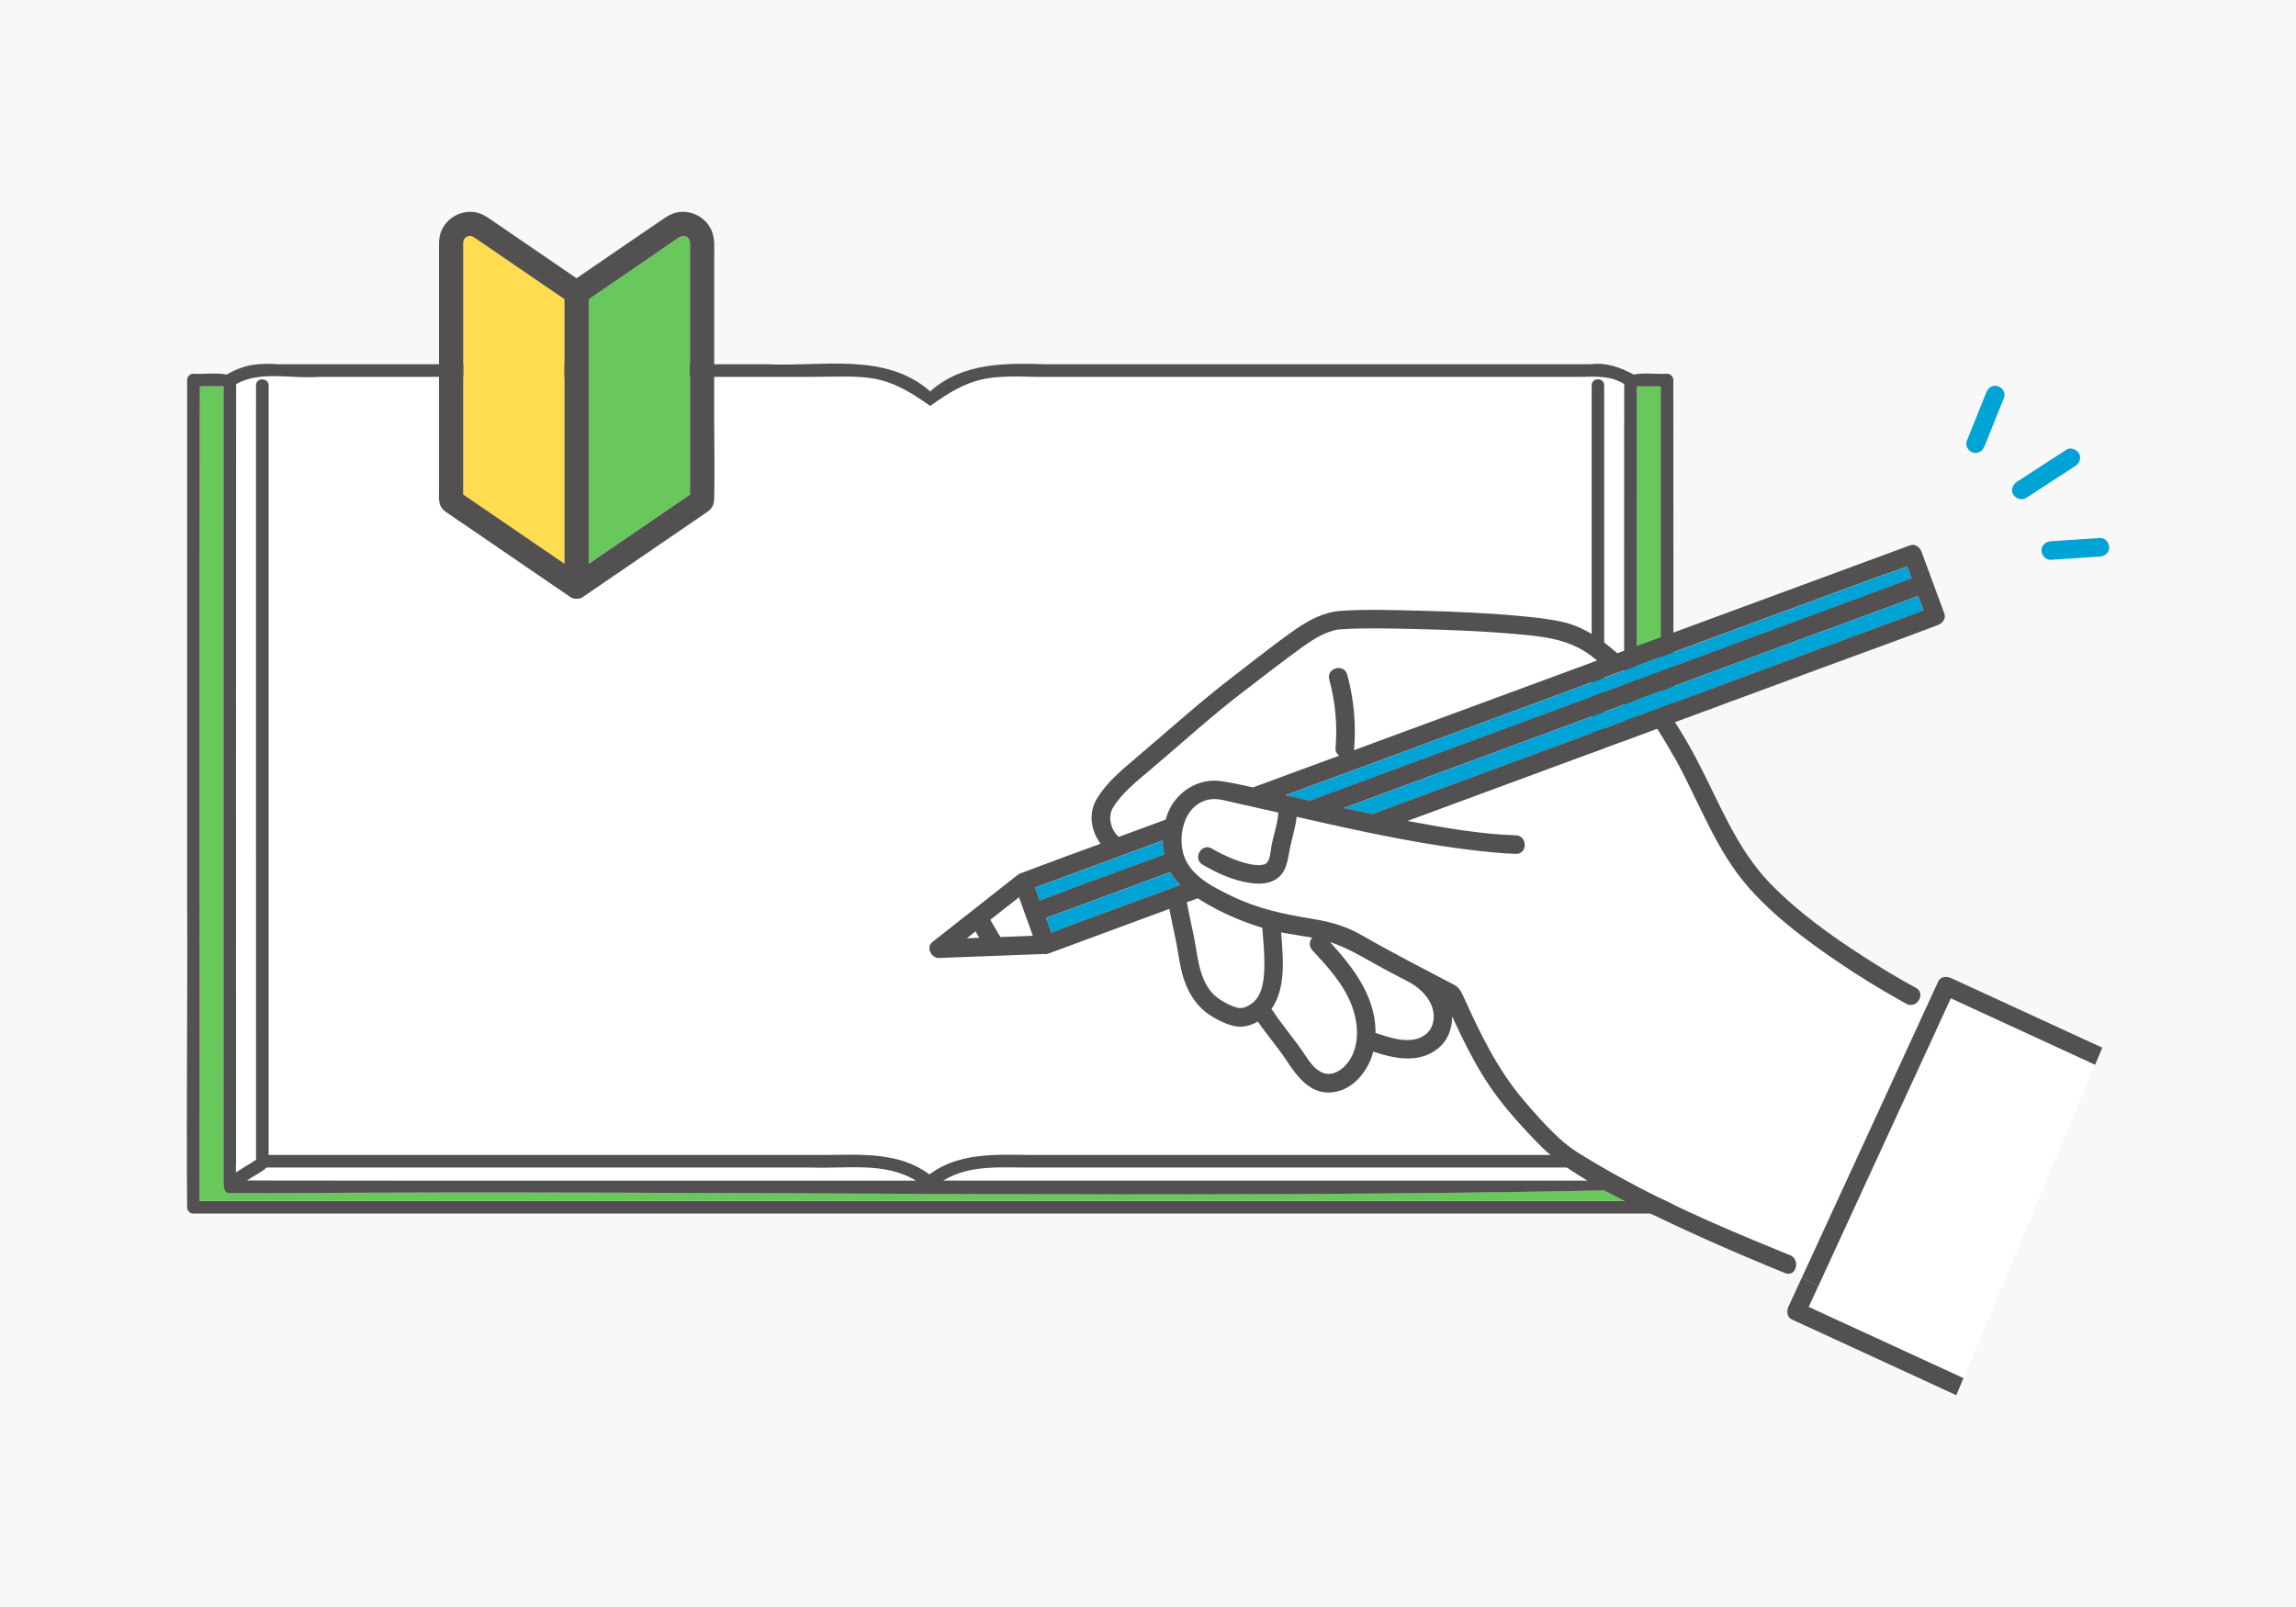 <?xml version="1.0" encoding="UTF-8"?>
<svg id="_レイヤー_2" data-name="レイヤー 2" xmlns="http://www.w3.org/2000/svg" viewBox="0 0 465 325.5">
  <defs>
    <style>
      .cls-1 {
        fill: #f8f8f8;
      }

      .cls-1, .cls-2, .cls-3, .cls-4, .cls-5, .cls-6 {
        stroke-width: 0px;
      }

      .cls-2 {
        fill: #525051;
      }

      .cls-3 {
        fill: #69c85c;
      }

      .cls-4 {
        fill: #00a3d6;
      }

      .cls-5 {
        fill: #fff;
      }

      .cls-6 {
        fill: #ffdc50;
      }
    </style>
  </defs>
  <g id="_レイヤー_1-2" data-name="レイヤー 1">
    <g>
      <rect class="cls-1" width="465" height="325.5"/>
      <g>
        <g>
          <path class="cls-5" d="m51.88,234.77c0-52.24,0-104.48,0-156.72.04-1.8,2.83-1.53,2.54.27,0,51.87,0,103.74,0,155.61,28.17,0,56.35,0,84.52,0h28.26c7.19-.05,14.96-.63,21.05,3.94,6.82-5.09,15.59-3.79,23.56-3.94,9.93,0,19.85,0,29.78,0h76.95c1.44.24,3.56-.6,4.58.59,1.99.87,3.86,2.09,5.8,3.08.12-53.27,0-106.55.04-159.82-2.71-1.72-5.64-1.51-8.72-1.46-8.99,0-17.98,0-26.97,0h-83.48c-10.14-.29-13.19.06-21.38,5.89-9.44-6.74-12.51-5.96-23.84-5.89-9.89,0-19.79,0-29.68,0h-70.22c-5.61.47-11.75-1.31-16.84,1.45-.03,53.23,0,106.47-.01,159.7,1.36-.85,2.72-1.7,4.08-2.55,0-.05-.01-.1-.01-.15Zm270.47-13.53V78.06c.04-1.79,2.82-1.54,2.54.25,0,44.71,0,89.42,0,134.13v14.86c0,1.64-2.54,1.64-2.54,0-.03-2.02,0-4.04,0-6.06Z"/>
          <path class="cls-5" d="m321.8,236.48c-28.05,0-56.1,0-84.15,0h-28.17c-6.23.09-12.92-.78-18.46,2.66h135.39c-1.49-.92-3.26-1.56-4.61-2.66Z"/>
          <path class="cls-5" d="m164.37,236.48H54c-1.16,1.05-2.7,1.72-4,2.63,45.17.07,90.33,0,135.5.03-6.36-3.86-14.07-2.38-21.14-2.66Z"/>
          <path class="cls-3" d="m331.51,83.58v151.82c-.36,1.74.97,4.82-1.05,5.59-91.39,1.99-184.37,0-276.28.68-2.54,0-5.08,0-7.62,0-1.29-.04-1.26-1.27-1.29-2.18-.02-12.78.01-25.57,0-38.35,0-40.97,0-81.94,0-122.91-1.6,0-3.19,0-4.79,0-.13,55.01,0,110.02-.04,165.02h295.86c.12-55.01,0-110.02.04-165.02h-4.82c.01,1.78-.01,3.56-.01,5.34Z"/>
          <path class="cls-2" d="m338.89,76.97c0-.69-.58-1.27-1.27-1.27-2.22.13-4.59-.27-6.74.17-2.79-1.48-5.53-2.49-8.72-2.09-8.32,0-16.63,0-24.95,0h-85.22c-8.25-.25-17.06-.39-23.59,5.5-9.14-8.03-21.87-4.94-32.99-5.5-11.43,0-22.86,0-34.29,0H56.57c-4.19-.24-6.91-.06-10.66,2.09-2.15-.43-4.53-.04-6.74-.17-.69,0-1.27.58-1.27,1.27v105.19c.11,20.79-.18,41.6,0,62.38,0,.69.58,1.27,1.27,1.27h298.45c.69,0,1.27-.58,1.27-1.27-.05-55.85.08-111.72,0-167.57ZM47.81,235.41c0-52.54-.02-105.09.01-157.63,5.08-2.77,11.25-.98,16.84-1.45,4.91,0,9.82,0,14.73,0h85.17c11.34-.07,14.42-.83,23.83,5.89,8.17-5.84,11.28-6.18,21.38-5.89,9.26,0,18.52,0,27.78,0h82.67c3.05-.05,6.05-.26,8.72,1.46-.04,53.27.08,106.55-.04,159.82-1.94-.99-3.81-2.21-5.8-3.08-.99-1.19-3.17-.35-4.58-.59-7.85,0-15.7,0-23.55,0h-83.18c-7.97.15-16.74-1.15-23.56,3.94-6.1-4.57-13.85-3.99-21.05-3.94-9.42,0-18.84,0-28.26,0-28.17,0-56.35,0-84.52,0,0-51.87,0-103.74,0-155.61.28-1.76-2.5-2.1-2.55-.27.02,52.29-.03,104.58.01,156.86-1.36.85-2.72,1.7-4.08,2.55v-2.07Zm278.6,3.73h-135.39c5.54-3.43,12.24-2.57,18.46-2.66,9.39,0,18.78,0,28.17,0,28.05,0,56.1,0,84.15,0,1.35,1.1,3.12,1.74,4.61,2.66Zm-140.9,0c-45.17-.02-90.34.05-135.5-.03,1.29-.9,2.83-1.57,4-2.63h110.37c7.07.28,14.77-1.2,21.14,2.66Zm150.83-145.42c-.04,49.85.08,99.7-.04,149.55H40.44c.04-55.01-.08-110.02.04-165.02,1.6,0,3.19,0,4.79,0v122.91c.01,12.78-.02,25.57,0,38.35.02.91,0,2.14,1.29,2.18h7.62c91.91-.68,184.9,1.31,276.28-.68,2.02-.72.69-3.92,1.05-5.59,0-9.79,0-19.58,0-29.37,0-42.6-.02-85.2.01-127.79h4.82v15.47Z"/>
          <path class="cls-2" d="m322.35,227.3c0,1.64,2.54,1.64,2.54,0V96.4c-.01-6.11.02-12.23,0-18.34,0-1.64-2.54-1.64-2.54,0,0,49.75,0,99.49,0,149.24Z"/>
        </g>
        <g>
          <path class="cls-6" d="m94.68,47.89c-.53.21-.86.64-.87,1.49,0,.51,0,1.02,0,1.52v49.26c.66.45,1.33.91,1.99,1.36,6.17,4.22,12.34,8.45,18.52,12.67v-53.59c-4.97-3.4-9.95-6.81-14.92-10.21-.91-.62-1.82-1.24-2.72-1.86-.19-.13-.38-.27-.57-.39,0,0-.66-.33-.51-.28-.33-.11-.62-.09-.91.03Z"/>
          <path class="cls-3" d="m132.11,51.78c-4.3,2.94-8.59,5.88-12.89,8.82v53.59c6.84-4.68,13.67-9.36,20.51-14.03v-50.16c0-.28.02-.56,0-.84-.09-1.26-1.18-1.73-2.29-1.03-1.81,1.15-3.56,2.43-5.33,3.65Z"/>
          <path class="cls-2" d="m144.64,60.77v-8.73c0-1.74.19-3.64-.5-5.28-1.22-2.92-4.59-4.54-7.63-3.58-1,.32-1.79.9-2.64,1.48-2.91,1.99-5.81,3.98-8.72,5.96-2.79,1.91-5.59,3.82-8.38,5.74-1.16-.79-2.32-1.59-3.48-2.38-3.34-2.28-6.67-4.57-10.01-6.85-1.22-.83-2.44-1.67-3.66-2.5-.91-.63-1.77-1.24-2.87-1.53-3.14-.82-6.5,1.02-7.52,4.09-.28.83-.32,1.7-.32,2.57v49.45c0,1.72-.27,3.3,1.35,4.45,1.92,1.36,3.89,2.66,5.84,3.99,6.06,4.15,12.12,8.29,18.18,12.44.42.29.84.58,1.26.86.32.22.7.32,1.08.33.06,0,.12,0,.18,0,.04,0,.09,0,.13,0,.38-.01.76-.11,1.08-.33,4.87-3.33,9.74-6.67,14.62-10,2.91-1.99,5.83-3.99,8.74-5.98.65-.44,1.31-.88,1.95-1.34.89-.63,1.29-1.44,1.32-2.5.14-5.29,0-10.6,0-15.89v-24.48Zm-48.53-12.63c.19.12.38.26.57.39.91.62,1.82,1.24,2.72,1.86,4.97,3.4,9.95,6.81,14.92,10.21v53.59c-6.17-4.22-12.34-8.45-18.52-12.67-.66-.45-1.33-.91-1.99-1.36v-49.26c0-.51,0-1.02,0-1.52,0-.85.34-1.28.87-1.49.29-.11.58-.14.91-.03-.14-.05.5.28.51.28Zm43.63,1.03c.02.28,0,.56,0,.84v50.16c-6.84,4.68-13.67,9.36-20.51,14.03v-53.59c4.3-2.94,8.59-5.88,12.89-8.82,1.77-1.21,3.52-2.5,5.33-3.65,1.11-.71,2.2-.24,2.29,1.03Z"/>
        </g>
        <g>
          <path class="cls-4" d="m401.93,90.37c1.15-2.87,2.3-5.74,3.45-8.62.17-.41.33-.83.5-1.24.37-.92-.4-2.11-1.31-2.31-1.09-.25-1.92.33-2.31,1.31-1.15,2.87-2.3,5.74-3.45,8.62-.17.41-.33.83-.5,1.24-.37.92.4,2.11,1.31,2.31,1.09.25,1.92-.33,2.31-1.31h0Z"/>
          <path class="cls-4" d="m410.32,100.87c2.92-1.9,5.85-3.79,8.77-5.69.42-.27.83-.54,1.25-.81.82-.54,1.24-1.69.68-2.57-.53-.82-1.69-1.25-2.57-.68-2.92,1.9-5.85,3.79-8.77,5.69-.42.27-.83.54-1.25.81-.82.54-1.24,1.69-.68,2.57.53.82,1.69,1.25,2.57.68h0Z"/>
          <path class="cls-4" d="m415.34,113.39c2.9-.19,5.8-.39,8.7-.58.42-.03.83-.06,1.25-.08.98-.07,1.93-.82,1.88-1.88-.04-.96-.83-1.95-1.88-1.88-2.9.19-5.8.39-8.7.58-.42.03-.83.06-1.25.08-.98.07-1.93.82-1.88,1.88.04.96.83,1.95,1.88,1.88h0Z"/>
          <path class="cls-5" d="m388.81,202.13c-.34,1.02-1.49,1.83-2.73,1.17-.24-.13-.48-.26-.71-.39-4.63-2.55-9.13-5.35-13.5-8.33-6.38-4.35-12.73-9.12-17.84-14.96-6.42-7.33-9.77-16.75-14.36-25.21-1.23-2.27-2.58-4.57-4.04-6.83-3.46,1.28-6.92,2.56-10.38,3.83-13.4,4.95-26.8,9.9-40.2,14.85.11.02.21.04.32.06,7.12,1.32,14.35,2.62,21.6,2.85,2,.06,2.34,2.64,1.04,3.49-.27.18-.62.29-1.04.27-1.48-.05-2.96-.15-4.44-.29-13.45-1.24-26.76-4.22-39.94-7.22-.24,2.28-1.01,4.46-1.43,6.74-.42,2.29-.71,4.74-2.94,6.02-1.64.94-3.59.88-5.39.59-3.25-.52-6.48-2-9.3-3.66-2.09-1.23-.19-4.48,1.9-3.25.63.37,1.27.71,1.92,1.04.94.47,1.61.77,2.39,1.07.97.38,1.96.71,2.98.95.25.06.49.11.74.16.05,0,.39.06.49.07.43.04.86.06,1.29.05.09,0,.18-.01.28-.02,0,0,0,0,.01,0,.19-.05.39-.11.58-.15.02,0,.03-.01.04-.02.06-.03.11-.05.16-.08.06-.03.11-.07.17-.11.01-.01,0,0,.02-.02.06-.06.12-.11.17-.18,0,0,0,0,0,0,.13-.27.26-.48.36-.76.23-.69.29-1.42.4-2.14.37-2.42,1.31-4.71,1.45-7.15-.33-.07-.66-.15-.99-.23-2.62-.59-5.24-1.2-7.86-1.77-1.62-.36-3.44-.96-5.11-.66-4.58.82-6.17,5.99-5.5,10.04.84,5.09,5.9,7.53,10.14,9.59,5.09,2.47,10.38,3.6,15.92,4.5,2.69.44,5.33,1.02,7.84,2.13,2.12.94,4.11,2.21,6.14,3.32,3.78,2.07,7.58,4.08,11.4,6.07,1.16.6,2.32,1.21,3.49,1.81,1.15.59,1.53,1.36,2.08,2.59,3.26,7.23,6.73,14.41,11.85,20.53,2.39,2.85,4.94,5.72,7.69,8.23,2.04,1.87,4.46,3.33,6.83,4.74,11.83,7.04,24.66,12.63,37.42,17.82.76.31,1.52.62,2.28.93,1.23.5,1.48,1.84,1.07,2.78l1.41,1.66c.33-.72.66-1.43.99-2.15,5.44-11.81,10.87-23.62,16.31-35.42,2.78-6.05,5.57-12.1,8.35-18.15l-1.81-.83Z"/>
          <path class="cls-5" d="m206.37,181.75c-3.52,2.77-7.04,5.54-10.56,8.31,4.45-.17,8.91-.34,13.36-.51-.94-2.6-1.87-5.2-2.81-7.81Z"/>
          <path class="cls-5" d="m236.07,166.04c.22-.76.48-1.5.83-2.19,1.99-3.92,6.23-6.27,10.59-5.59,2.1.33,4.18.78,6.27,1.26,5.82-2.15,11.65-4.29,17.47-6.44-.46-.35-.78-.88-.74-1.47.39-4.71-.03-9.4-1.27-13.96-.64-2.34,2.99-3.33,3.63-1,1.33,4.86,1.82,9.94,1.41,14.96-.01.13-.03.25-.06.37,16.44-6.06,32.89-12.13,49.33-18.19-.62-.49-1.26-.96-1.91-1.4-4.52-3.08-9.59-3.51-14.9-3.97-6.71-.58-13.45-.85-20.19-.99-4.93-.11-9.92-.27-14.85.05-.27.02-.53.04-.79.06-.28.06-.55.13-.83.2-2.43.68-4.57,2.09-6.59,3.56-3.97,2.89-7.87,5.93-11.77,8.91-6.53,4.99-12.56,10.55-18.84,15.84-2.64,2.22-5.66,4.59-7.46,7.59-1.08,1.79-.44,4.52,1.19,5.89.75-.27,1.5-.55,2.25-.82,2.41-.89,4.83-1.78,7.24-2.67Z"/>
          <path class="cls-5" d="m256.07,195.67c.04-2.59-.23-5.16-.42-7.73-1.8-.53-3.57-1.18-5.3-1.9-2.68-1.12-5.27-2.44-7.71-4.03-.02-.01-.04-.02-.05-.04-.75.28-1.5.55-2.25.83.04.1.08.2.1.3.4,2.2.9,4.38,1.35,6.57.4,1.98.63,3.99,1.1,5.95.66,2.79,1.82,5.37,4.31,6.93,1.08.67,2.23,1.29,3.47,1.59.91.22,1.87-.15,2.91-.9,2.21-1.61,2.46-5.07,2.5-7.57Z"/>
          <path class="cls-5" d="m285.72,199.12c-1.71-.9-3.43-1.79-5.13-2.7-3.71-1.99-7.26-4.29-11.23-5.6,3.08,3.38,6.03,6.93,7.78,11.2.92,2.25,1.46,4.76,1.45,7.24.07.01.14.02.21.04,2.26.75,4.62,1.57,7.04,1.34,1.72-.16,3.4-1.07,4.09-2.6.7-1.56.55-3.44-.29-5.02-.89-1.67-2.3-2.92-3.91-3.9Z"/>
          <path class="cls-5" d="m395.09,202.21c-1.02,2.21-2.03,4.41-3.05,6.62-5.44,11.81-10.87,23.62-16.31,35.42-2.51,5.45-5.02,10.89-7.52,16.34l.74.44-.74-.44c-.63,1.37-1.27,2.75-1.9,4.12,1.02.47,2.05.94,3.07,1.42,9.42,4.34,18.84,8.68,28.27,13.01l26.67-63.48c-9.74-4.49-19.49-8.97-29.23-13.46Z"/>
          <path class="cls-5" d="m265.77,192.46c-.77-.84-.59-1.86-.01-2.53-2.09-.38-4.19-.66-6.28-1.06.26,3.25.57,6.5.14,9.75-.28,2.12-.93,4.13-2.1,5.77.04.05.08.09.12.15,2.04,3.11,4.5,5.9,6.57,9.01.96,1.45,2.1,3.19,3.82,3.81,1.84.66,3.73-.55,4.85-1.96,2.57-3.22,2.31-7.89.97-11.55-1.61-4.4-4.94-7.99-8.06-11.38Z"/>
          <path class="cls-4" d="m373.44,129.62c5.37-1.98,10.75-3.97,16.12-5.95-.37-.99-.73-1.98-1.1-2.96-7.07,2.7-14.2,5.25-21.3,7.87-14.79,5.46-29.57,10.93-44.36,16.39-16.89,6.24-33.78,12.48-50.66,18.72,1.94.41,3.89.82,5.83,1.21.19-.07.37-.14.56-.21,17.31-6.4,34.63-12.79,51.94-19.19,14.32-5.29,28.65-10.58,42.97-15.88Z"/>
          <path class="cls-4" d="m320.65,138.85c-17.31,6.38-34.61,12.76-51.92,19.15-2.78,1.03-5.57,2.05-8.35,3.08.37.09.74.18,1.11.26,1.28.29,2.56.57,3.85.86,3.79-1.4,7.57-2.8,11.36-4.2,17.06-6.3,34.13-12.61,51.19-18.91,14.11-5.21,28.22-10.43,42.33-15.64,5.65-2.09,11.3-4.17,16.95-6.26-.3-.81-.6-1.62-.9-2.43-1.88.78-3.92,1.35-5.79,2.04-4.9,1.81-9.8,3.61-14.7,5.42-15.04,5.55-30.08,11.09-45.12,16.64Z"/>
          <path class="cls-4" d="m211.86,185.94c.36.99.71,1.98,1.07,2.97,6.8-2.58,13.64-5.04,20.46-7.55,1.89-.7,3.78-1.39,5.66-2.09-.63-.61-1.23-1.26-1.69-2.02-.12-.19-.2-.41-.31-.61-2.59.96-5.18,1.91-7.77,2.87-5.81,2.14-11.61,4.29-17.42,6.43Z"/>
          <path class="cls-4" d="m225.77,173.84c-5.37,1.98-10.75,3.96-16.12,5.95.32.88.63,1.75.95,2.63.1-.04.2-.07.3-.11,7.12-2.72,14.3-5.28,21.44-7.92,1.16-.43,2.31-.85,3.47-1.28-.19-.94-.3-1.89-.31-2.85-3.24,1.19-6.48,2.39-9.72,3.58Z"/>
          <path class="cls-2" d="m362.2,264.68c-.39.85-.32,2.12.68,2.57,10.7,4.93,21.39,9.85,32.09,14.78.41.19.82.38,1.23.57l1.45-3.46c-9.42-4.34-18.84-8.68-28.27-13.01-1.02-.47-2.05-.94-3.07-1.42.63-1.37,1.27-2.75,1.9-4.12l-3.24-1.92c-.92,2-1.84,4.01-2.77,6.01Z"/>
          <path class="cls-2" d="m392.04,208.83c1.02-2.21,2.03-4.41,3.05-6.62,9.74,4.49,19.49,8.97,29.23,13.46l1.45-3.46c-8.68-4-17.36-7.99-26.04-11.99-1.54-.71-3.07-1.42-4.61-2.12-.85-.39-2.12-.32-2.57.68-.64,1.4-1.28,2.79-1.93,4.19l3.01,1.3-3.01-1.3c-2.78,6.05-5.57,12.1-8.35,18.15-5.44,11.81-10.87,23.62-16.31,35.42-.33.72-.66,1.43-.99,2.15l3.24,1.92c2.51-5.45,5.02-10.89,7.52-16.34,5.44-11.81,10.87-23.62,16.31-35.42Z"/>
          <path class="cls-2" d="m393.78,124.27c-1.54-4.17-3.08-8.34-4.62-12.51-.33-.89-1.29-1.69-2.31-1.31-6.01,2.22-12.01,4.43-18.02,6.65-13.76,5.07-27.52,10.15-41.28,15.22-.89-.78-1.8-1.54-2.75-2.25-2.59-1.96-5.47-3.52-8.67-4.18-2.63-.55-5.33-.83-8-1.09-6.95-.66-13.93-.94-20.91-1.11-5.2-.12-10.48-.32-15.68.04-3.36.23-6.4,1.83-9.12,3.72-4.25,2.96-8.32,6.23-12.43,9.38-6.9,5.27-13.32,11.1-19.94,16.7-2.82,2.38-5.86,4.92-7.82,8.1-1.85,2.99-1.35,6.53.66,9.27-5.28,1.93-10.57,3.85-15.82,5.85-.1.04-.2.07-.3.11-.27.07-.51.22-.73.41-.03.02-.07.04-.1.07-4.99,3.93-9.98,7.86-14.97,11.79-.72.57-1.44,1.13-2.16,1.7-1.3,1.02-.2,3.27,1.33,3.21,6.32-.24,12.64-.48,18.95-.72.76-.03,1.51-.06,2.27-.09.28.06.6.05.96-.08,6.01-2.22,12.02-4.44,18.03-6.66,2.16-.8,4.32-1.6,6.48-2.39.4,2.2.9,4.38,1.35,6.57.41,2.03.64,4.11,1.14,6.12.89,3.59,2.62,6.8,5.76,8.85,1.33.87,2.82,1.62,4.36,2.06,1.66.47,3.04.28,4.59-.41.25-.11.48-.25.71-.39,1.86,2.73,4.04,5.21,5.86,7.97,2.02,3.07,4.63,6.62,8.76,6.42,4.19-.2,7.28-3.71,8.53-7.48.09-.26.14-.53.21-.79,4.32,1.4,9.28,2.47,13.14-.66,2-1.61,2.88-4.04,2.86-6.49.07.15.13.29.2.44.54,1.17,1.09,2.33,1.65,3.49,1.74,3.57,3.61,7.08,5.86,10.36,2.1,3.07,4.51,5.92,7.04,8.64,2.31,2.49,4.6,4.92,7.37,6.9,6.19,4.44,13.22,7.8,20.07,11.08,7.07,3.38,14.24,6.53,21.47,9.54,1.25.52,2.5,1.03,3.76,1.54,1,.4,1.74-.09,2.07-.85.41-.94.16-2.28-1.07-2.78-.76-.31-1.52-.62-2.28-.93-12.76-5.19-25.59-10.78-37.42-17.82-2.37-1.41-4.79-2.87-6.83-4.74-2.75-2.51-5.3-5.38-7.69-8.23-5.12-6.12-8.59-13.3-11.85-20.53-.56-1.23-.93-2-2.08-2.59-1.16-.6-2.33-1.2-3.49-1.81-3.82-1.99-7.62-4-11.4-6.07-2.03-1.11-4.02-2.39-6.14-3.32-2.51-1.11-5.14-1.69-7.84-2.13-5.54-.9-10.83-2.03-15.92-4.5-4.24-2.06-9.3-4.49-10.14-9.59-.67-4.05.93-9.22,5.5-10.04,1.67-.3,3.48.31,5.11.66,2.62.58,5.24,1.18,7.86,1.77.33.07.66.15.99.23-.14,2.44-1.08,4.72-1.45,7.15-.11.71-.17,1.45-.4,2.14-.09.28-.23.49-.36.76,0,0,0,0,0,0-.05.06-.11.12-.17.18-.01.01,0,0-.02.02-.05.04-.11.07-.17.11-.05.03-.11.06-.16.08-.02,0-.02,0-.04.02-.19.04-.39.1-.58.15,0,0,0,0-.01,0-.09,0-.18.02-.28.02-.43.01-.86,0-1.29-.05-.1-.02-.44-.06-.49-.07-.25-.05-.5-.1-.74-.16-1.02-.24-2.01-.57-2.98-.95-.77-.3-1.45-.61-2.39-1.07-.65-.32-1.29-.67-1.92-1.04-2.09-1.23-3.99,2.02-1.9,3.25,2.82,1.66,6.05,3.15,9.3,3.66,1.81.29,3.75.35,5.39-.59,2.23-1.28,2.52-3.73,2.94-6.02.42-2.28,1.18-4.45,1.43-6.74,13.18,3,26.49,5.97,39.94,7.22,1.48.14,2.96.24,4.44.29.42.01.77-.09,1.04-.27,1.3-.85.96-3.42-1.04-3.49-7.25-.23-14.48-1.53-21.6-2.85-.11-.02-.21-.04-.32-.06,13.4-4.95,26.8-9.9,40.2-14.85,3.46-1.28,6.92-2.56,10.38-3.83,1.46,2.25,2.8,4.55,4.04,6.83,4.59,8.46,7.94,17.89,14.36,25.21,5.11,5.84,11.46,10.61,17.84,14.96,4.37,2.98,8.87,5.77,13.5,8.33.24.13.47.26.71.39,1.24.66,2.39-.15,2.73-1.17.25-.74.07-1.6-.83-2.08-3.63-1.94-7.16-4.11-10.63-6.34-6.69-4.31-13.26-9.04-18.83-14.76-6.97-7.17-10.44-16.7-15.05-25.4-1.3-2.46-2.73-4.9-4.26-7.29,10.39-3.84,20.78-7.68,31.17-11.52,7.26-2.68,14.55-5.28,21.78-8.05.1-.04.2-.08.3-.11.89-.33,1.69-1.29,1.31-2.31Zm-113.19,72.14c1.7.92,3.42,1.8,5.13,2.7,1.61.98,3.02,2.23,3.91,3.9.84,1.57.99,3.46.29,5.02-.69,1.53-2.37,2.44-4.09,2.6-2.42.23-4.78-.6-7.04-1.34-.07-.02-.14-.03-.21-.04.02-2.48-.52-4.99-1.45-7.24-1.75-4.27-4.71-7.82-7.78-11.2,3.98,1.31,7.53,3.61,11.23,5.6Zm-21.11-7.55c2.08.4,4.19.68,6.28,1.06-.57.67-.76,1.7.01,2.53,3.12,3.39,6.45,6.97,8.06,11.38,1.34,3.66,1.6,8.33-.97,11.55-1.12,1.4-3.01,2.62-4.85,1.96-1.72-.62-2.86-2.36-3.82-3.81-2.06-3.1-4.52-5.89-6.57-9.01-.04-.06-.08-.1-.12-.15,1.16-1.64,1.81-3.65,2.1-5.77.43-3.25.12-6.5-.14-9.75Zm-16.89-6.91s.04.02.05.04c2.44,1.59,5.03,2.91,7.71,4.03,1.73.72,3.5,1.37,5.3,1.9.19,2.58.46,5.15.42,7.73-.04,2.49-.29,5.95-2.5,7.57-1.03.76-2,1.12-2.91.9-1.24-.3-2.4-.92-3.47-1.59-2.49-1.56-3.64-4.14-4.31-6.93-.47-1.96-.7-3.97-1.1-5.95-.45-2.19-.95-4.37-1.35-6.57-.02-.11-.06-.21-.1-.3.75-.28,1.5-.55,2.25-.83Zm-45.02,6.71c.25.43.51.86.76,1.29-.84.03-1.68.06-2.52.1l1.76-1.39Zm5.02,1.13s-.01-.03-.02-.05c-.67-1.14-1.34-2.29-2.01-3.43,1.94-1.52,3.87-3.05,5.81-4.57.94,2.6,1.87,5.2,2.81,7.81-2.19.08-4.39.17-6.58.25Zm8.3-7.5c-.1.04-.2.07-.3.11-.32-.88-.63-1.75-.95-2.63,5.37-1.98,10.75-3.96,16.12-5.95,3.24-1.19,6.48-2.39,9.72-3.58,0,.96.12,1.91.31,2.85-1.16.43-2.31.85-3.47,1.28-7.15,2.64-14.33,5.2-21.44,7.92Zm22.5-.95c-6.82,2.52-13.66,4.98-20.46,7.55-.36-.99-.71-1.98-1.07-2.97,5.81-2.14,11.61-4.29,17.42-6.43,2.59-.96,5.18-1.91,7.77-2.87.11.2.19.41.31.61.47.77,1.06,1.42,1.69,2.02-1.89.7-3.78,1.4-5.66,2.09Zm20.37-21.84c-2.08-.48-4.17-.93-6.27-1.26-4.36-.69-8.61,1.67-10.59,5.59-.35.69-.61,1.43-.83,2.19-2.41.89-4.83,1.78-7.24,2.67-.75.28-1.5.55-2.25.82-1.63-1.37-2.26-4.11-1.19-5.89,1.8-2.99,4.83-5.37,7.46-7.59,6.27-5.29,12.31-10.85,18.84-15.84,3.91-2.99,7.8-6.02,11.77-8.91,2.02-1.47,4.16-2.88,6.59-3.56.27-.08.55-.14.83-.2.26-.02.53-.05.79-.06,4.93-.31,9.92-.16,14.85-.05,6.73.15,13.48.41,20.19.99,5.31.46,10.38.88,14.9,3.97.65.44,1.28.92,1.91,1.4-16.44,6.06-32.89,12.13-49.33,18.19.03-.12.05-.25.06-.37.41-5.02-.08-10.1-1.41-14.96-.64-2.33-4.27-1.34-3.63,1,1.25,4.56,1.66,9.25,1.27,13.96-.05.59.27,1.12.74,1.47-5.82,2.15-11.65,4.29-17.47,6.44Zm7.72,1.82c-.37-.08-.74-.17-1.11-.26,2.78-1.03,5.57-2.05,8.35-3.08,17.31-6.38,34.61-12.76,51.92-19.15,15.04-5.55,30.08-11.09,45.12-16.64,4.9-1.81,9.8-3.61,14.7-5.42,1.87-.69,3.91-1.26,5.79-2.04.3.81.6,1.62.9,2.43-5.65,2.09-11.3,4.17-16.95,6.26-14.11,5.21-28.22,10.43-42.33,15.64-17.06,6.3-34.13,12.61-51.19,18.91-3.79,1.4-7.57,2.8-11.36,4.2-1.28-.28-2.57-.57-3.85-.86Zm111.96-31.72c-14.32,5.29-28.65,10.58-42.97,15.88-17.31,6.4-34.63,12.79-51.94,19.19-.19.07-.37.14-.56.21-1.95-.4-3.89-.8-5.83-1.21,16.89-6.24,33.78-12.48,50.66-18.72,14.79-5.46,29.57-10.93,44.36-16.39,7.1-2.62,14.23-5.17,21.3-7.87.36.99.73,1.98,1.1,2.96-5.37,1.98-10.75,3.97-16.12,5.95Z"/>
        </g>
      </g>
    </g>
  </g>
</svg>